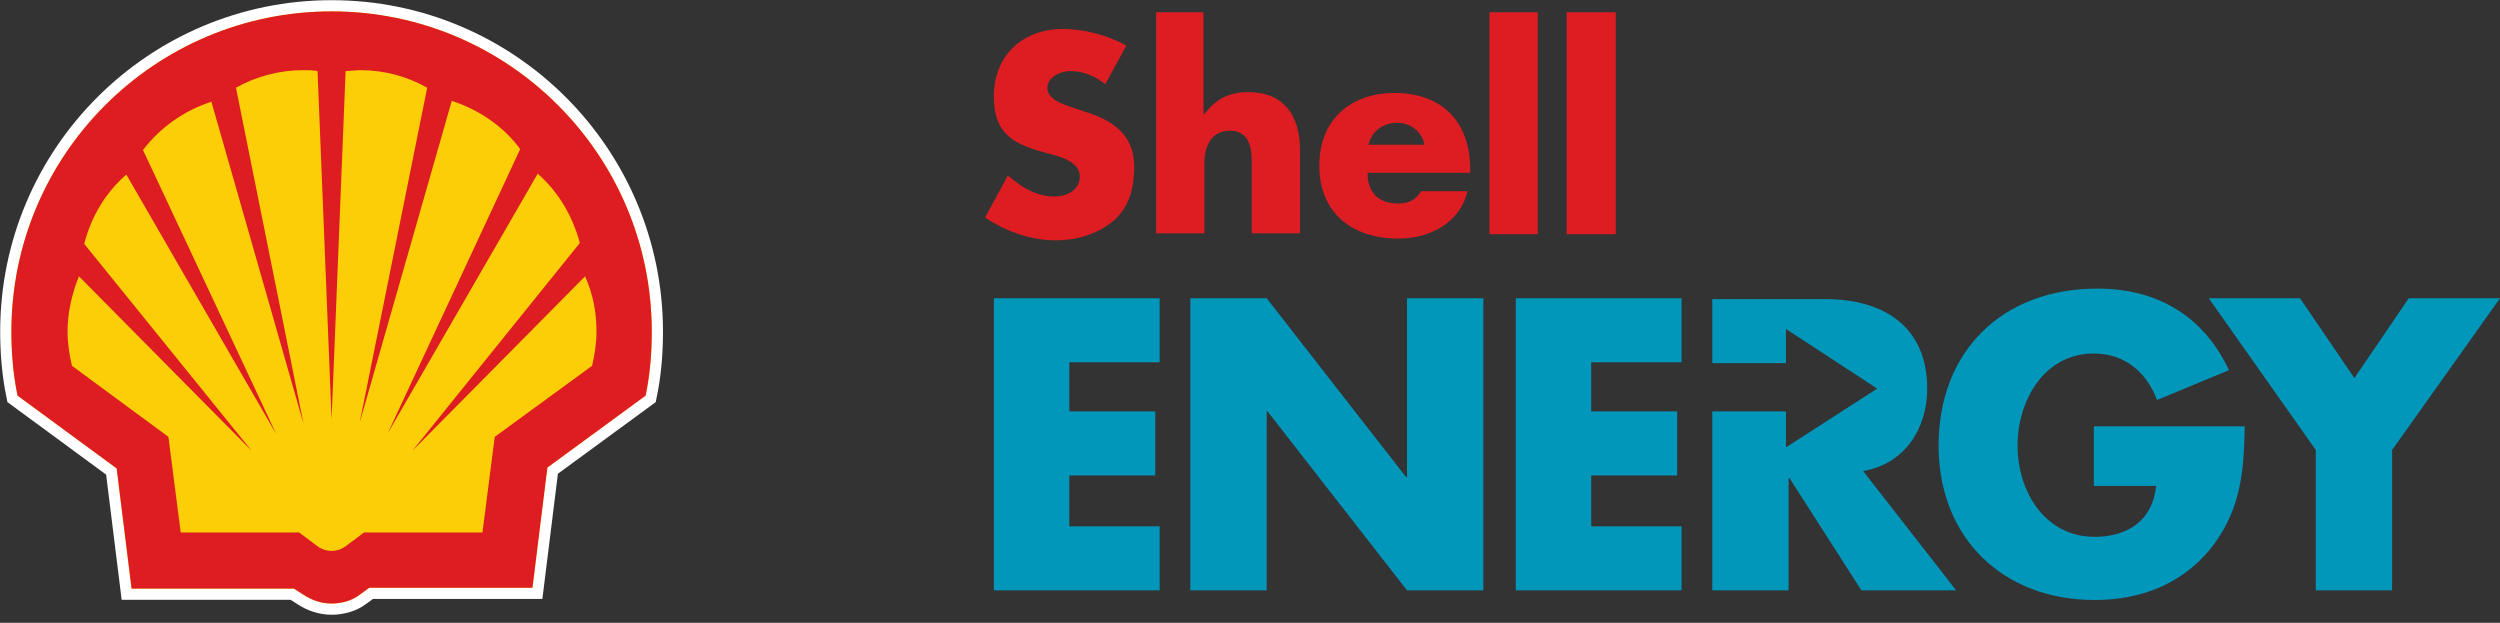 <svg width="285" height="71" viewBox="0 0 285 71" fill="none" xmlns="http://www.w3.org/2000/svg">
<rect x="0" y="0" width="285" height="71" fill="#333333" stroke="none"/>
<g clip-path="url(#clip0_3363_180)">
<path d="M126 9.6C124.9 8.7 123.5 8.1 122 8.1C120.9 8.1 119.4 8.8 119.4 10C119.4 11.3 121 11.8 122.1 12.2L123.6 12.7C126.8 13.7 129.3 15.3 129.3 19C129.3 21.3 128.8 23.6 126.9 25.2C125.1 26.7 122.7 27.4 120.4 27.4C117.5 27.4 114.7 26.4 112.3 24.8L114.9 20C116.4 21.3 118.1 22.4 120.2 22.4C121.6 22.4 123.1 21.7 123.1 20.1C123.1 18.4 120.7 17.8 119.5 17.5C115.8 16.5 113.3 15.5 113.3 11C113.3 6.3 116.6 3.3 121.2 3.3C123.5 3.3 126.3 4 128.4 5.2L126 9.6ZM137.2 1.4V13H137.3C138.6 11.3 140.1 10.5 142.3 10.5C146.3 10.5 148.2 13.1 148.2 17.1V26.6H142.7V18.6C142.7 16.8 142.4 14.9 140.2 14.9C138 14.9 137.3 16.8 137.3 18.6V26.6H131.8V1.4H137.2ZM167.6 19.7H155.9C155.9 21.9 157.1 23.2 159.4 23.2C160.6 23.2 161.4 22.8 162 21.8H167.3C166.4 25.5 162.9 27.2 159.4 27.2C154.2 27.2 150.4 24.3 150.4 18.9C150.4 13.7 153.9 10.6 159 10.6C164.4 10.6 167.6 13.9 167.6 19.3V19.7ZM162.4 16.5C162.1 15 160.8 14 159.3 14C157.7 14 156.4 14.9 156 16.5H162.4ZM169.8 1.4H175.3V26.7H169.8V1.4ZM178.6 1.4H184.2V26.7H178.6V1.4Z" fill="#DD1D21"/>
<path d="M135.7 34H144.4L160.3 54.4H160.4V34H169.1V67.3H160.4L144.5 46.9H144.4V67.3H135.7V34ZM251.8 34H262.2L268.4 43.1L274.6 34H285L272.7 51.3V67.3H264V51.3L251.8 34ZM255.9 48.7C255.8 53.6 255.5 57.7 252.5 61.9C249.2 66.4 244.3 68.4 238.8 68.4C228.3 68.4 221 61.3 221 50.8C221 40 228.3 32.9 239.1 32.9C245.9 32.9 251.2 36 254.1 42.2L245.9 45.6C244.7 42.4 242.2 40.3 238.7 40.3C233 40.3 230 45.7 230 50.8C230 56 233.1 61.2 238.8 61.2C242.6 61.2 245.4 59.3 245.8 55.4H238.7V48.6H255.9V48.7Z" fill="#0097BB"/>
<path d="M212.4 53.7C217.1 52.9 219.7 48.9 219.7 44.3C219.7 37.2 214.7 34.1 208.1 34.1H195.2V41.4H203.6V37.5L214 44.3L203.6 51V46.9H195.2V67.3H203.9V54.5H204L212.2 67.3H223L212.4 53.7ZM121.9 41.3V46.9H131.7V54.2H121.9V60H132.2V67.3H113.3V34H132.2V41.3H121.9ZM181.4 41.3V46.9H191.2V54.2H181.4V60H191.7V67.3H172.8V34H191.7V41.3H181.4Z" fill="#0097BB"/>
<path d="M33.5 67.1H15L13.3 53.4L2 45.1C1.5 42.7 1.3 40.2 1.3 37.8C1.3 17.6 17.7 1.3 37.8 1.3C58 1.3 74.3 17.7 74.3 37.8C74.3 40.3 74.1 42.7 73.6 45.1L62.4 53.3L60.7 67H42.1L41 67.8C40.1 68.5 38.9 68.8 37.8 68.8C36.6 68.8 35.5 68.4 34.6 67.8L33.5 67.1Z" stroke="white" stroke-width="2.558" stroke-miterlimit="40"/>
<path d="M33.5 67.1H15L13.3 53.4L2 45.1C1.5 42.7 1.3 40.2 1.3 37.8C1.3 17.6 17.7 1.3 37.8 1.3C58 1.3 74.3 17.7 74.3 37.8C74.3 40.3 74.1 42.7 73.6 45.1L62.4 53.3L60.7 67H42.1L41 67.8C40.1 68.5 38.9 68.8 37.8 68.8C36.6 68.8 35.5 68.4 34.6 67.8L33.5 67.1Z" fill="#FBCE07"/>
<path fill-rule="evenodd" clip-rule="evenodd" d="M33.5 67.1H15L13.3 53.4L2 45.1C1.5 42.7 1.3 40.2 1.3 37.8C1.3 17.6 17.7 1.3 37.8 1.3C58 1.3 74.3 17.7 74.3 37.8C74.3 40.3 74.1 42.7 73.6 45.1L62.4 53.3L60.7 67H42.1L41 67.8C40.1 68.5 38.9 68.8 37.8 68.8C36.6 68.8 35.5 68.4 34.6 67.8L33.5 67.1ZM34.1 60.7H20.6L19.2 49.8L8.2 41.7C7.9 40.4 7.7 39.1 7.7 37.8C7.7 35.6 8.2 33.5 9 31.5L28.7 51.4L9.6 27.8C10.4 24.7 12 22 14.4 19.9L31.5 49.5L16.3 17.1C18.3 14.5 21 12.6 24.1 11.6L34.6 48.3L26.9 10C29.2 8.7 31.9 8 34.5 8C35.1 8 35.6 8 36.2 8.1L37.8 47.8L39.4 8.1C39.9 8.1 40.5 8 41.1 8C43.8 8 46.4 8.7 48.7 10L41 48.2L51.5 11.5C54.6 12.5 57.4 14.4 59.3 17L44.2 49.4L61.3 19.8C63.7 21.9 65.3 24.7 66.1 27.7L47 51.4L66.7 31.5C67.6 33.5 68 35.6 68 37.8C68 39.1 67.8 40.4 67.5 41.7L56.4 49.8L55 60.7H41.5L39.5 62.2C39 62.6 38.4 62.8 37.8 62.8C37.2 62.8 36.6 62.6 36.1 62.2L34.1 60.7Z" fill="#DD1D21"/>
</g>
<defs>
<clipPath id="clip0_3363_180">
<rect width="285" height="70.2" fill="white"/>
</clipPath>
</defs>
</svg>
